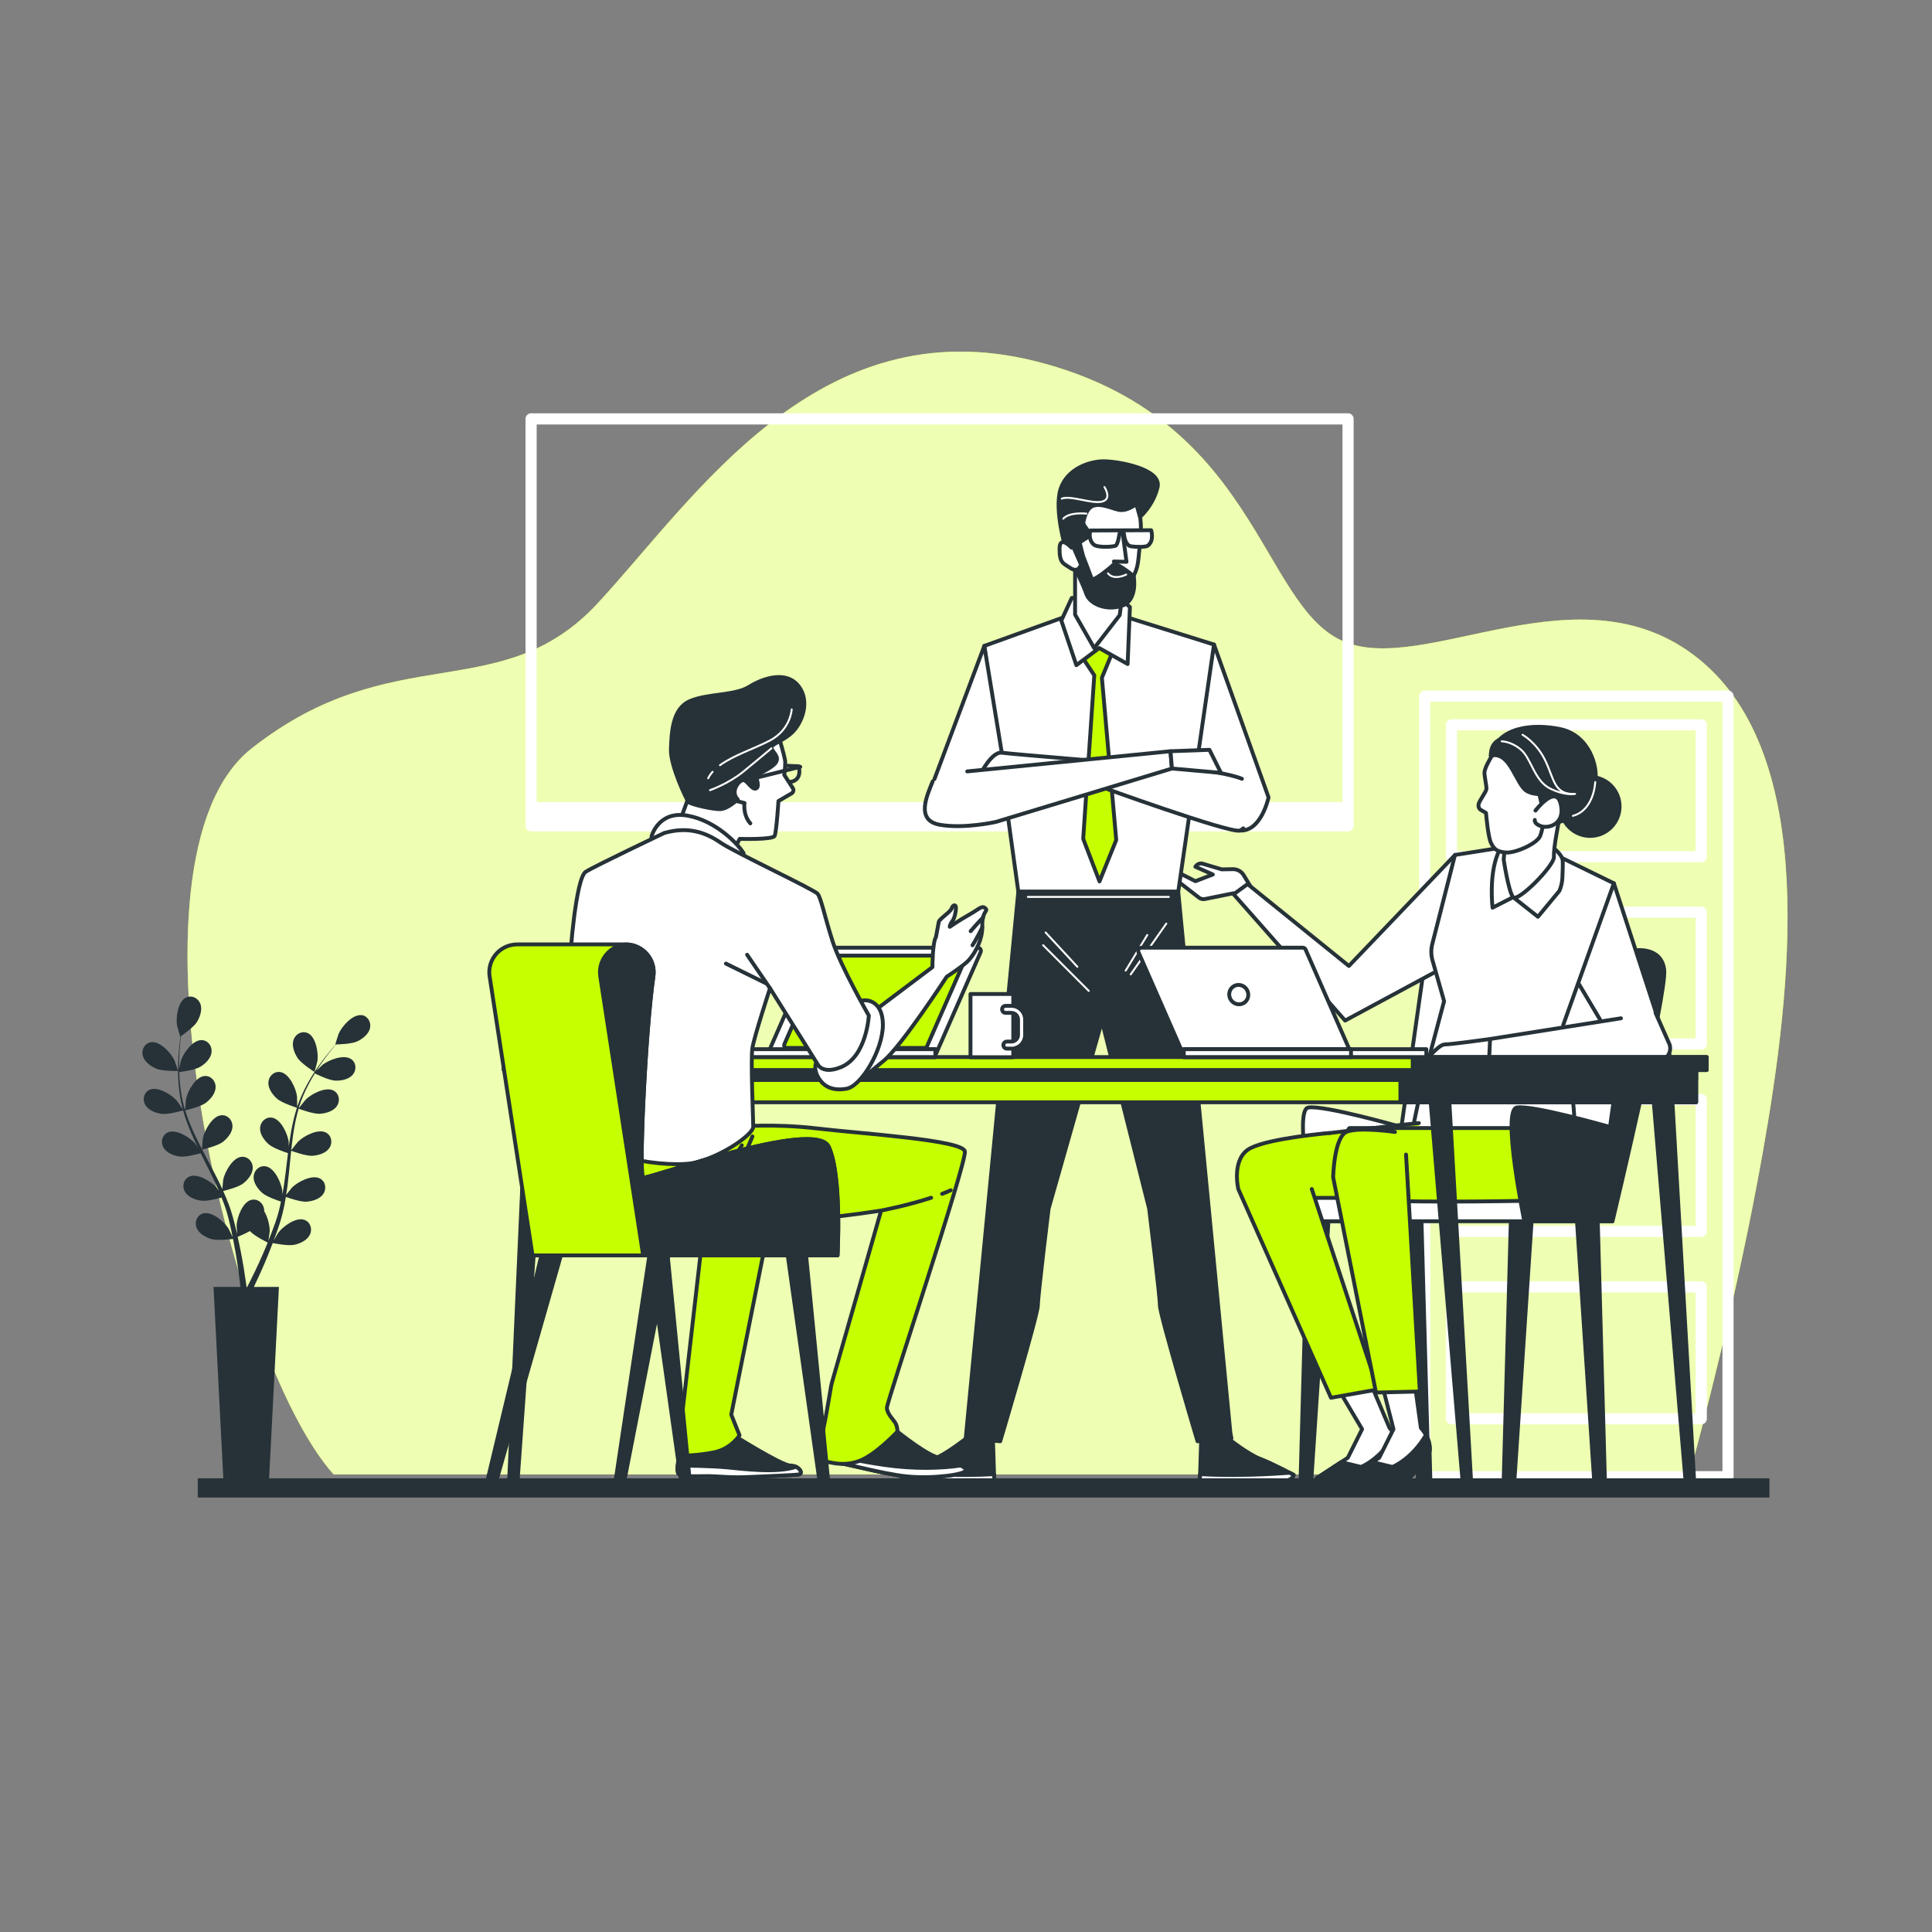 <?xml version="1.0" encoding="UTF-8"?>
<svg xmlns="http://www.w3.org/2000/svg" viewBox="0 0 500 500">
  <rect x="0" y="0" width="500" height="500" fill="#808080" stroke="none"/>
  <defs>
    <style>
      .cls-1, .cls-2, .cls-3 {
        fill: #fff;
      }

      .cls-4, .cls-3, .cls-5, .cls-6 {
        stroke: #263238;
      }

      .cls-4, .cls-3, .cls-5, .cls-6, .cls-7 {
        stroke-linecap: round;
        stroke-linejoin: round;
      }

      .cls-4, .cls-8 {
        fill: #c6ff00;
      }

      .cls-2 {
        opacity: .7;
      }

      .cls-5, .cls-7 {
        fill: none;
      }

      .cls-6, .cls-9 {
        fill: #263238;
      }

      .cls-7 {
        stroke: #fff;
        stroke-width: .5px;
      }
    </style>
  </defs>
  <g id="Background_Simple" data-name="Background Simple">
    <g>
      <path class="cls-8" d="m437.24,381.57c2.92-10.68,12.43-46.52,18.88-82.84,7.71-43.34,14.45-103.06-16.37-128.11-30.82-25.04-71.28,4.82-92.47-4.82-21.19-9.63-22.15-57.79-78.98-72.24-56.83-14.45-88.62,35.64-113.66,62.61-25.04,26.97-52.98,8.67-89.58,37.57-36.2,28.58-5.5,157.98,21.27,187.83h350.91Z"/>
      <path class="cls-2" d="m437.24,381.57c2.92-10.68,12.43-46.52,18.88-82.84,7.71-43.34,14.45-103.06-16.37-128.11-30.82-25.04-71.28,4.82-92.47-4.82-21.19-9.63-22.15-57.79-78.98-72.24-56.83-14.45-88.62,35.64-113.66,62.61-25.04,26.97-52.98,8.67-89.58,37.57-36.2,28.58-5.5,157.98,21.27,187.83h350.91Z"/>
    </g>
  </g>
  <g id="Black_Board" data-name="Black Board">
    <g>
      <path class="cls-1" d="m447.21,178.71h-78.5c-.8,0-1.44.65-1.44,1.44v202.03c0,.8.65,1.44,1.44,1.44h78.5c.8,0,1.44-.65,1.44-1.44v-202.03c0-.8-.65-1.44-1.44-1.44Zm-1.44,202.03h-75.61v-199.14h75.61v199.14Z"/>
      <path class="cls-1" d="m375.64,223.16h64.65c.8,0,1.44-.65,1.44-1.44v-34.13c0-.8-.65-1.44-1.44-1.44h-64.65c-.8,0-1.44.65-1.44,1.44v34.13c0,.8.65,1.44,1.44,1.44Zm1.44-34.13h61.76v31.24h-61.76v-31.24Z"/>
      <path class="cls-1" d="m375.64,271.64h64.65c.8,0,1.44-.65,1.44-1.44v-34.13c0-.8-.65-1.44-1.44-1.44h-64.65c-.8,0-1.44.65-1.44,1.44v34.13c0,.8.65,1.44,1.44,1.44Zm1.44-34.13h61.76v31.24h-61.76v-31.24Z"/>
      <path class="cls-1" d="m375.64,320.13h64.65c.8,0,1.44-.65,1.44-1.44v-34.13c0-.8-.65-1.44-1.44-1.44h-64.65c-.8,0-1.44.65-1.44,1.44v34.13c0,.8.65,1.44,1.44,1.44Zm1.44-34.13h61.76v31.24h-61.76v-31.24Z"/>
      <path class="cls-1" d="m375.64,368.62h64.65c.8,0,1.44-.65,1.44-1.44v-34.13c0-.8-.65-1.44-1.44-1.44h-64.65c-.8,0-1.44.65-1.44,1.44v34.13c0,.8.65,1.44,1.44,1.44Zm1.44-34.13h61.76v31.24h-61.76v-31.24Z"/>
      <path class="cls-1" d="m348.88,106.96h-211.44c-.8,0-1.44.65-1.44,1.44v105.32c0,.8.65,1.44,1.44,1.44h211.44c.8,0,1.44-.65,1.44-1.44v-105.32c0-.8-.65-1.44-1.44-1.44Zm-1.44,2.89v97.72h-208.55v-97.72h208.55Z"/>
    </g>
  </g>
  <g id="Character_4" data-name="Character 4">
    <g>
      <g>
        <path class="cls-6" d="m396.43,315.28l-4.55,68.68c-.05.72-.65,1.29-1.37,1.29h0c-.78,0-1.4-.64-1.38-1.42l1.89-68.55h5.41Z"/>
        <path class="cls-6" d="m408.07,315.28l4.55,68.68c.05.72.65,1.29,1.37,1.29h0c.78,0,1.4-.64,1.38-1.42l-1.89-68.55h-5.41Z"/>
        <path class="cls-6" d="m362.45,315.28l4.55,68.68c.05.72.65,1.29,1.37,1.29h0c.78,0,1.4-.64,1.38-1.42l-1.89-68.55h-5.41Z"/>
        <path class="cls-6" d="m343.86,315.28l-4.55,68.68c-.05.72-.65,1.29-1.37,1.29h0c-.78,0-1.4-.64-1.38-1.42l1.89-68.55h5.41Z"/>
      </g>
      <path class="cls-3" d="m423.13,245.97s-45.4-1.69-49.24-1.69-4.73,1.69-4.73,1.69l-6.48,45.7s-20.15-5.76-24.11-5.04,1.95,29.43,1.95,29.43h22.81s.15-.62.41-1.72h51.47l13.67-65.12c-.82-2.92-5.76-3.24-5.76-3.24Z"/>
      <path class="cls-3" d="m405.85,274.58s4.62,29.96-.67,33.5c-.82.55-5.27,3.1-9.44,2.68-3.33-.33-26.93,0-26.93,0,0,0-3.28-6.24-3.94-10.84-.66-4.6,4.5-24.34,4.5-24.34l36.49-1Z"/>
      <path class="cls-4" d="m367.2,290.65s-34.15,3.54-35.77,4.51c-1.61.97-9.02,7.41-7.73,11.6,1.29,4.19-1.93,4.51.97,5.16,2.9.64,44.46.64,44.46.64"/>
      <rect class="cls-3" x="336.13" y="309.99" width="81.17" height="6.06" transform="translate(753.43 626.05) rotate(180)"/>
      <path class="cls-4" d="m398.13,291.94h-48.9s-2.58,2.9-2.9,9.02c-.32,6.12.32,7.41,4.83,9.02,4.51,1.61,44.57.77,44.57.77"/>
      <g>
        <g>
          <path class="cls-3" d="m359.6,369.54l-5.12-12.12-8.39,1.62,6.42,10.82-3.7,7.41-7.99,5.23s-.92.92,3.07.61c4-.31,12.3,0,12.3,0l5.23-6.15s1.89-3.17-1.82-7.43Z"/>
          <polygon class="cls-6" points="361.84 374.84 362.05 382.78 360.8 382.78 359.13 378.81 361.84 374.84"/>
          <path class="cls-6" d="m356.19,383.11l5.23-6.15s1.36-2.29-.51-5.59c-3.72,6.36-8.67,8.27-8.67,8.27l-5.15-1.24-6.27,4.1s-.92.92,3.07.61c4-.31,12.3,0,12.3,0Z"/>
        </g>
        <path class="cls-4" d="m339.49,307.73l17.15,51.85-12.18,2.16-23.99-54.01s-1.93-8.06,3.22-10.63c5.16-2.58,20.3-3.87,20.3-3.87"/>
      </g>
      <path class="cls-6" d="m394.5,316.05s-5.91-28.71-1.95-29.43,24.11,5.04,24.11,5.04l6.48-45.7s6.84-1.08,7.56,5.04c.72,6.12-13.38,65.05-13.38,65.05h-22.81Z"/>
      <g>
        <path class="cls-3" d="m324.91,231.52l-3.05-5.03c-.59-.98-1.66-1.57-2.8-1.55l-2.87.05-4.91-1.46c-.64-.19-1.32.03-1.74.55l-.18.23,4.52,2.01-4.51,1.73-4.79-2.43c-.39-.2-.87-.09-1.13.26h0c-.3.39-.22.96.17,1.26l6.69,5.18c.43.33.98.46,1.51.35l7.4-1.49,2.07,2.26,3.63-1.91Z"/>
        <polygon class="cls-3" points="376.57 221.26 349.09 249.99 322.88 228.8 319.26 231.43 348.11 264.12 373.12 250.64 376.57 221.26"/>
      </g>
      <path class="cls-3" d="m417.67,228.6l14.4,44.25-12.42.36-12.35-20.76s6.94-20.95,10.37-23.85Z"/>
      <path class="cls-3" d="m402,220.95l15.67,7.65-13.12,36.69,1.55,10.23-36.75.06,4.38-16.48-3-10.56c-.39-1.37-.41-2.82-.06-4.2l5.88-23.08,15.45-2.44,9.97,2.13Z"/>
      <g>
        <path class="cls-3" d="m401.25,218.85s3.08,2.08,3.18,3.93c.05,1.09-.02,3.03-.09,4.46-.06,1.14-.32,2.26-.77,3.32l-5.55,6.7-6.42-5.07-5.33,2.72s-.98-8.18,1.33-13.88c2.32-5.7,12.47-3.61,13.66-2.18Z"/>
        <path class="cls-3" d="m405.66,203s-1.26,4.53-1.85,7.54c-.59,3.01-1.78,9.02-1.66,11.25s-9.37,11.83-10.56,10.4c-1.19-1.43-2.44-9.74-2.44-9.74l1.18-13.46s12.33-13.65,15.33-5.99Z"/>
        <path class="cls-3" d="m385.87,195.99s-1.69,2.78-1.69,3.97.6,3.58.5,4.27c-.1.7-1.79,2.98-1.99,3.78s.1,1.39.7,1.69c.6.3,1.19.7,1.19.7,0,0,.5,6.16,1.29,7.75s1.49,2.29,3.88,2.48c2.38.2,8.05-2.29,8.84-4.27.79-1.99.89-4.37.99-7.25.1-2.88-1.89-6.96-3.38-10.93-1.49-3.97-7.75-6.06-10.33-2.19Z"/>
        <g>
          <circle class="cls-6" cx="411.52" cy="208.71" r="7.63"/>
          <path class="cls-6" d="m385.83,195.57s3.07-2.64,8.6,2.62,3.42,12.89,7.1,14.47c3.68,1.58,10.52-6.31,11.31-10.26.79-3.95-1.58-12.1-8.95-13.68-7.37-1.58-16.4-.5-18.07,6.85Z"/>
          <path class="cls-6" d="m385.83,195.57s-.35-4.75,4.65-4.49c5,.26,5.53,8.16,8.16,11.31,2.63,3.16,3.95,2.63,3.95,2.63,0,0-4.47,1.32-7.37-.26-2.89-1.58-4.3-10.5-9.39-9.2Z"/>
          <path class="cls-7" d="m394.03,190.16s3.68,1.98,5.95,6.8c2.27,4.82,2.27,8.79,7.65,8.5,0,0-2.55.57-6.52-1.42-3.97-1.98-4.82-7.65-7.37-9.92s-5.1-2.27-5.1-2.27"/>
          <path class="cls-7" d="m412.84,202.4s-.23,7.22-5.77,8.74"/>
        </g>
        <path class="cls-3" d="m397.38,209.77s5.27-6.9,6.52-1.74c1.25,5.16-2.96,6.42-4.96,5.82-2-.6-1.73-1.65-1.73-1.65"/>
      </g>
      <g>
        <path class="cls-3" d="m385.63,268.9s-10.08,1.4-11.76,1.4-5.88,5.32-5.88,5.32h18.48l-.84-6.72Z"/>
        <path class="cls-3" d="m428.45,262.12l3.62,8.15c.71,2.08-.83,4.23-3.02,4.25l-43.7.25.28-5.88,33.88-5.36"/>
      </g>
      <g>
        <g>
          <polygon class="cls-6" points="369.96 374.84 370.17 382.78 368.92 382.78 367.25 378.81 369.96 374.84"/>
          <path class="cls-3" d="m367.72,369.54l-1.6-11.58-8.39.54,2.9,11.36-3.7,7.41-7.99,5.23s-.92.92,3.07.61c4-.31,12.3,0,12.3,0l5.23-6.15s1.89-3.17-1.82-7.43Z"/>
          <path class="cls-6" d="m364.31,383.11l5.23-6.15s1.36-2.29-.51-5.59c-3.72,6.36-8.67,8.27-8.67,8.27l-5.15-1.24-6.27,4.1s-.92.92,3.07.61c4-.31,12.3,0,12.3,0Z"/>
        </g>
        <path class="cls-4" d="m363.88,298.8l3.58,61.32-11.36.27-11.08-55.71s.21-10.6,3.6-11.82c3.39-1.22,12.39.09,12.39.09"/>
      </g>
    </g>
  </g>
  <g id="Character_3" data-name="Character 3">
    <g>
      <g>
        <g>
          <path class="cls-3" d="m314.18,166.81l14.12,39.55s-1.87,8.95-7.46,8.58c-5.6-.37-7.09-8.21-8.58-9.33-1.49-1.12-3.73-9.7-3.73-9.7l5.66-29.1Z"/>
          <polygon class="cls-3" points="277.68 158.88 254.74 167.16 263.54 230.77 304.93 230.77 314.18 166.81 289.42 159.06 277.68 158.88"/>
          <polygon class="cls-4" points="279.89 169.78 283.2 174.77 280.33 217.09 284.55 228.11 288.88 217.39 285.17 175.4 288.15 168.19 284.02 162.76 279.89 169.78"/>
          <polygon class="cls-3" points="284.47 167.72 278.56 172.15 274.67 160.6 277.37 154.75 289.47 154.46 292.42 157.11 291.83 171.85 284.47 167.72"/>
          <path class="cls-3" d="m290.72,151.75l-.93,7.43-6.61,8.55-4.95-8.66v-13.93s8.66,2.17,12.49,6.61Z"/>
          <g>
            <path class="cls-3" d="m274.83,136.31c0-6.75,4.92-12.22,10.99-12.22s9.45,5.77,9.45,12.52c0,2.18-.45,5.92-.63,7.9-.31,3.4-1.34,4.84-3.35,7.89-6.59,10.04-11.99-4.67-14.77-9.6-1.06-1.88-1.68-4.11-1.68-6.5Z"/>
            <polyline class="cls-3" points="290.61 138.43 291.54 145.4 288.27 145.31"/>
            <path class="cls-3" d="m297.91,137.22l-15.72.07s-.71,2.08.78,3.57c.98.98,5.07.65,5.71.39.65-.26,1.04-3.12,1.04-3.12h1.17s.13,2.99,1.82,3.25c1.69.26,3.86.17,4.29-.13,1.82-1.3.91-4.03.91-4.03Z"/>
          </g>
          <g>
            <path class="cls-6" d="m276.77,143.94s3.54,7.25,4.37,9.76c.84,2.51,5.03,4.47,9.21,3.07,4.19-1.4,3.07-7.63,3.07-7.63,0,0-4.46-3.82-5.3-2.98-.84.84-5.31,4.47-5.58,3.63-.28-.84-2.23-5.86-2.23-5.86l-.91-3.55,1.87-1.21c.56-.47.67-1.28.25-1.88l-.88-1.26c-.22-.32-.3-.7-.23-1.08.23-1.1.86-3.35,2.32-3.98,1.95-.84,4.43.38,6.66.94,2.23.56,4.68-1.46,4.68-1.46l.96,3.33s3.43-2.96,4.55-7.71c1.12-4.75-10.33-6.7-13.96-6.7s-9.49,1.95-11.17,7.26c-1.68,5.31,1.33,16.39,2.33,17.32Z"/>
            <path class="cls-7" d="m285.83,126.05s2.08,3.12-.65,3.77c-2.73.65-8.05-1.69-10.39-.78"/>
            <path class="cls-7" d="m281.15,132.93s-4.29-.52-5.97,1.3"/>
            <path class="cls-7" d="m291.45,148.7s-3.15,1.63-4.71-.32"/>
          </g>
          <path class="cls-3" d="m277.3,141.73s-3.09-3.4-3.09.31.93,3.71,2.78,4.95c1.86,1.24,2.48-.31,2.48-.31"/>
          <g>
            <path class="cls-6" d="m318.56,372.24h.14s-.27-1.36-.27-1.36l-13.5-140.1h-41.39l-13.61,141.46h.15l8.78.76s9.74-32.71,9.74-35.14,2.78-25.05,2.78-25.05l13.81-48.55,12.21,48.55s2.78,22.62,2.78,25.05,9.74,35.14,9.74,35.14l8.27-.71h.37v-.03Z"/>
            <line class="cls-7" x1="301.84" y1="239.02" x2="292.63" y2="252.17"/>
            <line class="cls-7" x1="296.91" y1="241.98" x2="291.32" y2="251.19"/>
            <line class="cls-7" x1="270.61" y1="241.33" x2="278.82" y2="250.2"/>
            <line class="cls-7" x1="269.95" y1="244.61" x2="281.78" y2="256.45"/>
            <line class="cls-7" x1="266" y1="232.12" x2="302.5" y2="232.12"/>
          </g>
        </g>
        <g>
          <path class="cls-6" d="m250.08,372.23s-5.27,4.15-8.31,5.29c-3.04,1.14-8.73,4.17-8.73,4.17,0,0,0,1.9,4.93,1.9h19.35l-.35-11.36h-6.89Z"/>
          <path class="cls-3" d="m257.26,381.52c-9.33.52-18.78-.04-23.18-.37-.63.33-1.03.54-1.03.54,0,0,0,1.9,4.93,1.9h19.35l-.06-2.06Z"/>
        </g>
        <g>
          <path class="cls-6" d="m317.76,372.23s5.27,4.15,8.31,5.29c3.03,1.14,8.73,4.17,8.73,4.17,0,0,0,1.9-4.93,1.9h-19.35l.35-11.36h6.89Z"/>
          <path class="cls-3" d="m310.58,381.52c9.33.52,18.78-.04,23.18-.37.63.33,1.03.54,1.03.54,0,0,0,1.9-4.93,1.9h-19.35l.06-2.06Z"/>
        </g>
      </g>
      <polygon class="cls-3" points="254.74 167.16 239.5 207.85 254.12 207.85 259.58 196.75 254.74 167.16"/>
      <path class="cls-3" d="m321.41,201.55c-6.09-2.51-25.66-3.77-26.69-3.77-1.12,0-32.83-2.61-35.44-2.98-2.61-.37-5.6,5.6-5.6,5.6l13.8-.37,16.79,3.36s33.95,12.31,36.56,11.56c.31-.09.62-.29.92-.58"/>
      <path class="cls-3" d="m250.32,199.64l52.6-5.22.37,4.48-45.51,13.8s-8.21,1.87-14.55.75c-6.34-1.12-3.36-7.46-1.87-11.19"/>
      <polygon class="cls-3" points="302.92 194.42 313 194.05 315.98 200.01 303.3 198.89 302.92 194.42"/>
    </g>
  </g>
  <g id="Table">
    <g>
      <g>
        <g>
          <path class="cls-6" d="m370,282.16l8.6,102.27c.09.65.72,1.08,1.34.93.53-.12.89-.63.83-1.18l-5.85-102.03h-4.92Z"/>
          <path class="cls-6" d="m427.73,282.16l8.62,102.62c.09.65.72,1.08,1.34.93.53-.12.89-.63.83-1.18l-5.87-102.37h-4.93Z"/>
          <path class="cls-6" d="m189.49,282.16l-4.54,101.38c-.05.55.31,1.06.85,1.19h0c.63.15,1.25-.27,1.33-.92l7.27-101.65h-4.91Z"/>
          <path class="cls-6" d="m136.28,282.16l-4.52,101.04c-.05.55.31,1.06.85,1.19.63.16,1.25-.27,1.33-.92l7.24-101.31h-4.9Z"/>
        </g>
        <g>
          <rect class="cls-4" x="133.08" y="276.49" width="305.89" height="8.78"/>
          <rect class="cls-6" x="133.08" y="276.49" width="305.89" height="3.01"/>
          <rect class="cls-6" x="362.42" y="276.49" width="76.54" height="8.78"/>
          <rect class="cls-4" x="130.35" y="273.57" width="311.34" height="3.35"/>
          <rect class="cls-6" x="365.61" y="273.57" width="76.07" height="3.35"/>
        </g>
      </g>
      <g>
        <path class="cls-3" d="m199.7,273.27h41.78c.32,0,.61-.19.74-.49l11.57-26.38c.24-.54-.16-1.14-.74-1.14h-41.78c-.32,0-.61.19-.74.49l-11.57,26.38c-.24.54.16,1.14.74,1.14Z"/>
        <path class="cls-4" d="m203.62,271.21h35.65c.27,0,.52-.16.63-.41l9.87-22.51c.2-.46-.13-.97-.63-.97h-35.65c-.27,0-.52.16-.63.41l-9.87,22.51c-.2.46.13.97.63.97Z"/>
        <rect class="cls-3" x="179.29" y="271.52" width="62.77" height="2.05"/>
        <rect class="cls-3" x="211.64" y="271.52" width="30.43" height="2.05"/>
      </g>
      <g>
        <rect class="cls-3" x="251.16" y="257.25" width="11.07" height="16.36"/>
        <path class="cls-3" d="m261.74,271.38h-1.16c-.5,0-.91-.41-.91-.91s.41-.91.91-.91h1.16c.95,0,1.73-.78,1.73-1.73v-3.97c0-.95-.78-1.73-1.73-1.73h-1.49c-.5,0-.91-.41-.91-.91s.41-.91.91-.91h1.49c1.96,0,3.56,1.6,3.56,3.56v3.97c0,1.96-1.6,3.56-3.56,3.56Z"/>
      </g>
      <g>
        <g>
          <path class="cls-3" d="m348.72,273.27h-41.78c-.32,0-.61-.19-.74-.49l-11.57-26.38c-.24-.54.16-1.14.74-1.14h41.78c.32,0,.61.19.74.49l11.57,26.38c.24.54-.16,1.14-.74,1.14Z"/>
          <rect class="cls-3" x="306.36" y="271.52" width="62.77" height="2.05" transform="translate(675.49 545.09) rotate(180)"/>
          <rect class="cls-3" x="306.36" y="271.52" width="43.28" height="2.05" transform="translate(656 545.09) rotate(180)"/>
        </g>
        <path class="cls-3" d="m322.74,256.22c.67,1.22.26,2.74-.93,3.4-1.19.65-2.7.19-3.37-1.03-.67-1.22-.26-2.74.93-3.4,1.19-.65,2.7-.19,3.37,1.03Z"/>
      </g>
    </g>
  </g>
  <g id="Character_2" data-name="Character 2">
    <g>
      <g>
        <g>
          <path class="cls-3" d="m200.71,188.01s2.51,7.78,2.51,9.28-.25,3.26-.25,3.26l2.22,3.43c.29.46.15,1.06-.32,1.34l-3.41,2s-.5,8.03-1,9.03c-.5,1-9.03.75-9.03.75l-2.76,5.27-14.3-5.52,3.76-10.29-.75-15.55s8.78-7.78,23.33-3.01Z"/>
          <g>
            <path class="cls-6" d="m190.92,206.9s-2.49,2.34-4.36,2.49c-1.87.16-7.95-1.25-8.41-1.87-.47-.62-4.67-9.35-4.52-13.56.16-4.21.31-10.44,4.83-12.47,4.52-2.03,11.69-1.4,15.43-3.74,3.74-2.34,9.66-4.21,12.78-.16,3.12,4.05.78,9.66-1.71,12-2.49,2.34-5.61,2.96-5.3,4.05.31,1.09,2.18,2.18,1.09,3.74-1.09,1.56-4.99,2.96-4.99,3.58s.93,2.8-.16,3.12c-1.09.31-2.18-2.18-3.27-2.18s-3.43,2.96-1.4,4.99Z"/>
            <path class="cls-7" d="m184.41,199.75c-.46.52-.84,1.07-1.14,1.67"/>
            <path class="cls-7" d="m204.89,183.6s-.24,5.23-5.7,8.08c-3.97,2.07-9.32,3.77-12.86,6.36"/>
            <path class="cls-7" d="m199.65,193.66s-3.55,3-7.35,6.09c-3.8,3.09-8.55,4.75-8.55,4.75"/>
          </g>
          <path class="cls-3" d="m190.67,207.32l2.01.5s-.5,3.01,1.51,5.27"/>
          <line class="cls-5" x1="192.99" y1="201.95" x2="207.11" y2="198.45"/>
          <path class="cls-5" d="m203.48,198.17l3.22.14s1.12,3.64-2.24,4.06"/>
        </g>
        <g>
          <path class="cls-6" d="m189.24,371.06s13.01,8.22,15.29,8.22,3.42,2.05,2.28,2.28c-1.14.23-8.22.46-13.01.68-4.79.23-7.99-.23-10.73-.23s-5.93.23-7.3-.46c-1.37-.68.91-8.45.91-9.82s10.96-1.6,12.55-.68Z"/>
          <path class="cls-3" d="m206.03,379.61c-5.05,1.67-13.24.57-18.16.12-3.89-.35-9.95-.43-12.49-.45-.1,1.17-.03,2.06.4,2.28,1.37.68,4.57.46,7.3.46s5.93.46,10.73.23c4.79-.23,11.87-.46,13.01-.68.85-.17.43-1.36-.79-1.95Z"/>
        </g>
        <path class="cls-4" d="m199.51,314.66l-10.26,51.45,2.14,5.35s-2.15,3.47-6.49,4.38c-4.34.91-8.9.91-8.9.91,0,0-1.14-5.71-.46-6.39s.91-3.42.91-3.42l5.93-51.82,17.12-.46Z"/>
        <g>
          <path class="cls-6" d="m230.78,369.32s7.99,6.62,11.64,7.76c3.65,1.14,7.53,2.28,7.53,3.42s-8.67,2.28-15.29,1.6c-6.62-.68-16.66-3.65-18.95-3.65s-1.83-5.93-1.83-6.85,11.18-8.22,16.89-2.28Z"/>
          <path class="cls-3" d="m249.96,380.5c0-.41-.51-.82-1.32-1.23-4.93.73-11.93.97-19.68-.14-6.57-.94-12.07-2.2-14.88-2.9.24,1.23.71,2.21,1.64,2.21,2.28,0,12.33,2.97,18.95,3.65,6.62.68,15.29-.46,15.29-1.6Z"/>
        </g>
        <g>
          <path class="cls-4" d="m191.07,291.6s8.9-.91,20.54.46c11.64,1.37,37.64,2.97,38.1,5.93.46,2.97-20.18,64.73-20.18,66.33s1.83,3.2,2.28,4.11c.46.91.46,2.05.46,2.05,0,0-5.59,6.03-9.93,7.63-4.34,1.6-7.98.11-8.89.11s-.91-6.16-.23-9.13,1.83-10.5,2.05-11.18c.23-.68,12.76-44.62,12.76-44.62,0,0-33.99,5.48-54.31,3.2-20.32-2.28-22.37-5.48-23.51-10.27-1.14-4.79,1.14-14.38,1.14-14.38l39.72-.23Z"/>
          <path class="cls-5" d="m188.5,306.39c-.51.73-1.03,1.37-1.54,1.88"/>
          <path class="cls-5" d="m194.72,294.11s-2.05,5.23-4.53,9.59"/>
          <path class="cls-5" d="m191.98,296.4s-3.65,6.85-11.87,10.04"/>
          <path class="cls-3" d="m243.82,308.97c.78-.3,1.53-.61,2.24-.93"/>
          <path class="cls-3" d="m228.03,313.29s6.65-1.25,12.94-3.31"/>
        </g>
        <g>
          <path class="cls-3" d="m254.39,237.48c.48-1.91,1.27-1.75.64-2.39-.88-.88-1.59.16-4.14,1.59-2.55,1.43-5.09,3.18-5.09,3.18,0,0,0-.64.64-1.43.64-.8.96-2.55.96-3.5s-.8-.8-1.11.16-3.18,2.71-3.34,3.5c-.16.8-.73,3.94-.73,3.94-.91,1.37-.91,7.76-.91,7.76l-18.49,13.92-9.36,10.96s4.11,6.62,6.39,5.71c2.28-.91,3.42-1.83,8.9-6.39,4.64-3.87,16.27-21.73,16.27-21.73,0,0,4.46-2.87,5.73-4.3,1.9-2.14,3.47-5.55,3.46-8.4,0-.82-.03-1.68.2-2.59Z"/>
          <path class="cls-3" d="m168.65,216.36s1.76-6.6,9.24-5.28,13.2,7.48,14.52,9.68-24.2-.88-24.2-.88l.44-3.52Z"/>
          <path class="cls-3" d="m211.77,274s-1.73,1.87,0,4.84c1.2,2.05,3.29,3.62,7.31,2.92,3.77-.65,9.41-9.96,9.41-16.56s-4.84-7.04-6.6-5.72c-1.76,1.32-10.12,14.52-10.12,14.52Z"/>
          <path class="cls-3" d="m171.89,215.59s-17.8,8.45-20.32,10.04c-2.51,1.6-4.11,21.46-4.11,24.88s2.51,36.98,3.2,42.69c.68,5.71,22.6,9.59,29.9,7.53,7.3-2.05,14.38-7.3,14.38-9.13s-.68-17.35-.23-20.32c.46-2.97,4.57-15.52,4.57-15.52l12.46,19.88s1.31,2.44,5.94.52c6.62-2.74,7.17-13.33,7.17-13.33,0,0-7.3-12.78-9.36-19.17-2.05-6.39-2.97-11.18-3.88-12.33-.91-1.14-21.46-10.73-25.11-13.24s-8.22-4.34-14.61-2.51Z"/>
          <line class="cls-5" x1="199.28" y1="255.77" x2="193.35" y2="247.09"/>
          <line class="cls-5" x1="198.32" y1="254.53" x2="187.87" y2="249.38"/>
        </g>
      </g>
      <g>
        <path class="cls-6" d="m167.35,319.98l9.12,64.82c.09.64.71,1.06,1.33.91h0c.53-.13.89-.62.84-1.17l-6.43-65.63-4.86,1.07Z"/>
        <path class="cls-6" d="m141.15,320.51l-15.24,63.66c-.15.63.27,1.25.91,1.34h0c.54.08,1.05-.26,1.21-.78l17.69-61.78-4.57-2.43Z"/>
        <path class="cls-6" d="m168.83,319.72l-9.7,64.74c-.1.64.38,1.22,1.02,1.25h0c.54.03,1.03-.35,1.13-.88l12.31-63.07-4.76-2.03Z"/>
        <path class="cls-6" d="m203.17,319.98l9.12,64.82c.09.64.71,1.06,1.33.91h0c.53-.13.89-.62.84-1.17l-6.43-65.63-4.86,1.07Z"/>
        <g>
          <path class="cls-4" d="m126.72,252.73l11.1,72.17h78.94s1.17-20.79-2.31-28.15c-3.48-7.35-46.45,8.41-48,8.02-1.16-.29.54-37.55,2.65-52.11.63-4.36-2.75-8.25-7.15-8.25h-28.1c-4.43,0-7.81,3.95-7.14,8.32Z"/>
          <path class="cls-6" d="m214.45,296.75c-3.48-7.35-46.45,8.41-48,8.02-1.16-.29.54-37.55,2.65-52.11.62-4.27-2.61-8.08-6.88-8.24-4.29.16-7.53,4.02-6.87,8.31l11.1,72.17h50.31s1.17-20.79-2.31-28.15Z"/>
        </g>
      </g>
    </g>
    <path class="cls-3" d="m254.39,237.48s-1.27,1.27-3.18,3.5"/>
    <path class="cls-3" d="m254.19,240.06s-1.55,3.14-2.51,4.57"/>
  </g>
  <g id="Plants">
    <g>
      <path class="cls-9" d="m40.36,276.54c1.66.72,5.72.63,5.72.63.04,0-.87-2.66-.95-2.82-.89-1.86-3.71-4.94-6-4.63-1.65.22-2.57,1.87-2.2,3.43.38,1.59,2.01,2.77,3.42,3.38Z"/>
      <path class="cls-9" d="m93.51,262.73c-2.3-.25-5.03,2.9-5.87,4.79-.07.16-.91,2.84-.87,2.84,0,0,.04,0,.05,0-.44.49-.9,1.03-1.39,1.62-.9,1.1-1.9,2.36-2.91,3.8-1.01,1.44-2.06,3.03-3.01,4.8-.96,1.78-1.88,3.7-2.58,5.8,0,.02-.01.05-.02.07.01-.68-.02-2.57-.04-2.72-.27-2.05-1.98-5.85-4.25-6.27-1.64-.3-3.02.98-3.16,2.57-.13,1.63,1.05,3.25,2.2,4.28,1.3,1.16,4.9,2.28,5.18,2.37-.64,2.01-1.14,4.12-1.52,6.28-.22,1.24-.4,2.49-.57,3.75,0-.59-.02-1.11-.03-1.18-.27-2.05-1.98-5.85-4.25-6.27-1.64-.3-3.02.98-3.16,2.57-.13,1.63,1.05,3.25,2.2,4.28,1.17,1.04,4.22,2.06,5.03,2.32-.06.48-.12.97-.18,1.45-.28,2.32-.54,4.64-.88,6.9-.12.8-.26,1.58-.4,2.36,0-.52-.02-.96-.03-1.02-.27-2.05-1.98-5.85-4.25-6.27-1.64-.3-3.02.98-3.16,2.57-.13,1.63,1.05,3.25,2.2,4.28,1.11.99,3.92,1.96,4.88,2.27-.17.8-.34,1.6-.54,2.36-.15.52-.25,1.03-.43,1.54-.17.51-.33,1.02-.49,1.52-.35.95-.7,1.94-1.06,2.86-.25.64-.49,1.25-.74,1.87.13-.79.34-2.35.34-2.48.03-1.37-.46-3.6-1.42-5.17,0-.2,0-.4-.04-.61-.25-1.58-1.74-2.75-3.35-2.32-2.23.59-3.65,4.52-3.76,6.58,0,.12.07,1.45.14,2.29-.11-.49-.22-.96-.34-1.46-.23-.99-.5-1.97-.78-3.02-.15-.5-.31-1.01-.46-1.53-.14-.51-.36-1.04-.54-1.56-.44-1.21-.95-2.41-1.49-3.61.86-.21,3.92-.99,5.15-1.93,1.22-.94,2.52-2.47,2.51-4.11-.01-1.6-1.3-2.98-2.95-2.8-2.3.25-4.29,3.91-4.71,5.93-.03.13-.16,1.61-.22,2.43-.33-.72-.65-1.44-1.01-2.15-1.03-2.07-2.13-4.13-3.22-6.19-.34-.63-.66-1.26-.99-1.9.31-.07,3.97-.92,5.34-1.97,1.22-.94,2.52-2.47,2.51-4.11-.01-1.6-1.3-2.98-2.95-2.8-2.3.25-4.29,3.91-4.71,5.93-.03.15-.22,2.29-.25,2.83-.72-1.39-1.43-2.79-2.07-4.19-.89-1.94-1.65-3.88-2.26-5.83.14-.03,3.96-.9,5.37-1.98,1.22-.94,2.52-2.47,2.51-4.11-.01-1.6-1.3-2.98-2.95-2.8-2.3.25-4.29,3.91-4.71,5.93-.03.16-.24,2.46-.25,2.88-.04-.12-.09-.23-.12-.35-.62-2.08-.95-4.18-1.17-6.15-.13-1.15-.19-2.25-.22-3.33.73-.09,4.05-.53,5.43-1.36,1.32-.8,2.78-2.18,2.94-3.81.16-1.59-.96-3.11-2.63-3.11-2.31,0-4.7,3.42-5.33,5.38-.03.11-.27,1.23-.42,2.05,0-.49-.02-.99-.02-1.45,0-1.75.11-3.35.22-4.77.07-.81.15-1.53.23-2.21.67-.46,3.34-2.35,4.17-3.7.8-1.32,1.46-3.22.86-4.73-.59-1.49-2.29-2.31-3.77-1.55-2.05,1.06-2.59,5.2-2.25,7.23.03.18.81,2.88.84,2.85,0,0,.03-.02.04-.03-.09.65-.18,1.35-.26,2.12-.14,1.42-.29,3.02-.33,4.77-.05,1.75-.05,3.66.14,5.67.18,2.01.47,4.12,1.05,6.26,0,.02.02.05.02.07-.36-.57-1.43-2.13-1.53-2.25-1.35-1.56-4.88-3.78-7.01-2.88-1.53.65-1.98,2.49-1.21,3.89.79,1.43,2.67,2.14,4.19,2.36,1.72.25,5.34-.8,5.63-.88.57,2.03,1.32,4.06,2.2,6.08.5,1.15,1.04,2.3,1.59,3.44-.33-.48-.63-.91-.68-.97-1.35-1.56-4.88-3.78-7.01-2.88-1.53.65-1.98,2.49-1.21,3.89.79,1.43,2.67,2.14,4.19,2.36,1.55.23,4.65-.61,5.47-.84.22.44.43.87.65,1.31,1.05,2.09,2.1,4.17,3.08,6.24.34.73.65,1.46.97,2.19-.29-.43-.55-.79-.59-.84-1.35-1.56-4.88-3.78-7.01-2.88-1.53.65-1.98,2.49-1.21,3.89.79,1.43,2.67,2.14,4.19,2.36,1.48.22,4.35-.53,5.32-.8.3.76.6,1.52.86,2.26.16.51.36,1,.49,1.52.14.52.29,1.03.43,1.54.24.99.49,2.01.69,2.97.15.67.28,1.32.41,1.97-.33-.73-1.02-2.15-1.09-2.26-1.1-1.75-4.25-4.48-6.49-3.91-1.61.41-2.34,2.16-1.79,3.66.56,1.53,2.31,2.52,3.79,2.97,1.62.5,5.22.04,5.67-.02.22,1.07.41,2.12.59,3.11.61,3.43.98,6.31,1.21,8.33.04.36.08.68.11.98h-6.96l2.54,49.57h11.85l2.54-49.57h-6.48c.05-.1.09-.19.14-.3.89-1.85,2.12-4.52,3.45-7.77.42-1.03.86-2.14,1.29-3.28.43.09,3.99.81,5.65.44,1.5-.34,3.33-1.19,4-2.68.66-1.46.07-3.25-1.51-3.78-2.19-.74-5.54,1.75-6.76,3.41-.07.1-.74,1.25-1.15,1.98.17-.47.35-.92.52-1.4.35-.95.67-1.91,1.02-2.95.15-.5.3-1.01.46-1.53.16-.51.27-1.06.41-1.6.3-1.25.54-2.53.75-3.83.84.3,3.82,1.34,5.36,1.23,1.54-.11,3.47-.67,4.36-2.04.87-1.34.56-3.2-.92-3.97-2.05-1.06-5.74.89-7.2,2.35-.09.09-1.02,1.25-1.52,1.9.12-.78.25-1.56.35-2.35.28-2.29.5-4.62.73-6.94.07-.71.15-1.42.22-2.13.3.11,3.81,1.42,5.55,1.3,1.54-.11,3.47-.67,4.36-2.04.87-1.34.56-3.2-.92-3.97-2.05-1.06-5.74.89-7.2,2.35-.11.11-1.45,1.78-1.77,2.23.17-1.56.34-3.12.58-4.64.33-2.11.76-4.15,1.33-6.11.14.05,3.8,1.44,5.58,1.31,1.54-.11,3.47-.67,4.36-2.04.87-1.34.56-3.2-.92-3.97-2.05-1.06-5.74.89-7.2,2.35-.11.11-1.55,1.92-1.79,2.26.03-.12.06-.24.09-.36.63-2.08,1.51-4.01,2.42-5.78.53-1.03,1.09-1.98,1.65-2.9.66.33,3.67,1.79,5.28,1.86,1.54.06,3.52-.29,4.56-1.55,1.01-1.24.91-3.12-.48-4.04-1.93-1.28-5.8.26-7.42,1.54-.09.07-.9.88-1.49,1.48.26-.41.52-.84.78-1.22.97-1.46,1.94-2.73,2.81-3.85.5-.63.97-1.2,1.41-1.72.81-.01,4.08-.11,5.51-.78,1.4-.66,2.99-1.88,3.33-3.47.33-1.56-.63-3.19-2.29-3.37Zm-25.45,61.75c-1.39,3.2-2.67,5.81-3.59,7.62-.19.37-.35.69-.51.99h-.15c-.05-.35-.1-.74-.16-1.17-.28-2.04-.72-4.94-1.41-8.39-.21-1.09-.47-2.25-.73-3.44.27-.11,1.8-.73,3.16-1.49,1.18,1.28,4.22,2.78,4.61,2.97-.41,1.01-.82,2-1.23,2.92Z"/>
      <path class="cls-9" d="m81.4,277.43s.74-2.7.76-2.87c.28-2.04-.37-6.16-2.45-7.17-1.5-.72-3.18.15-3.72,1.65-.56,1.53.15,3.42.99,4.71.98,1.52,4.42,3.68,4.42,3.68Z"/>
    </g>
  </g>
  <g id="Ground">
    <rect class="cls-9" x="51.18" y="382.58" width="406.75" height="4.98"/>
  </g>
</svg>